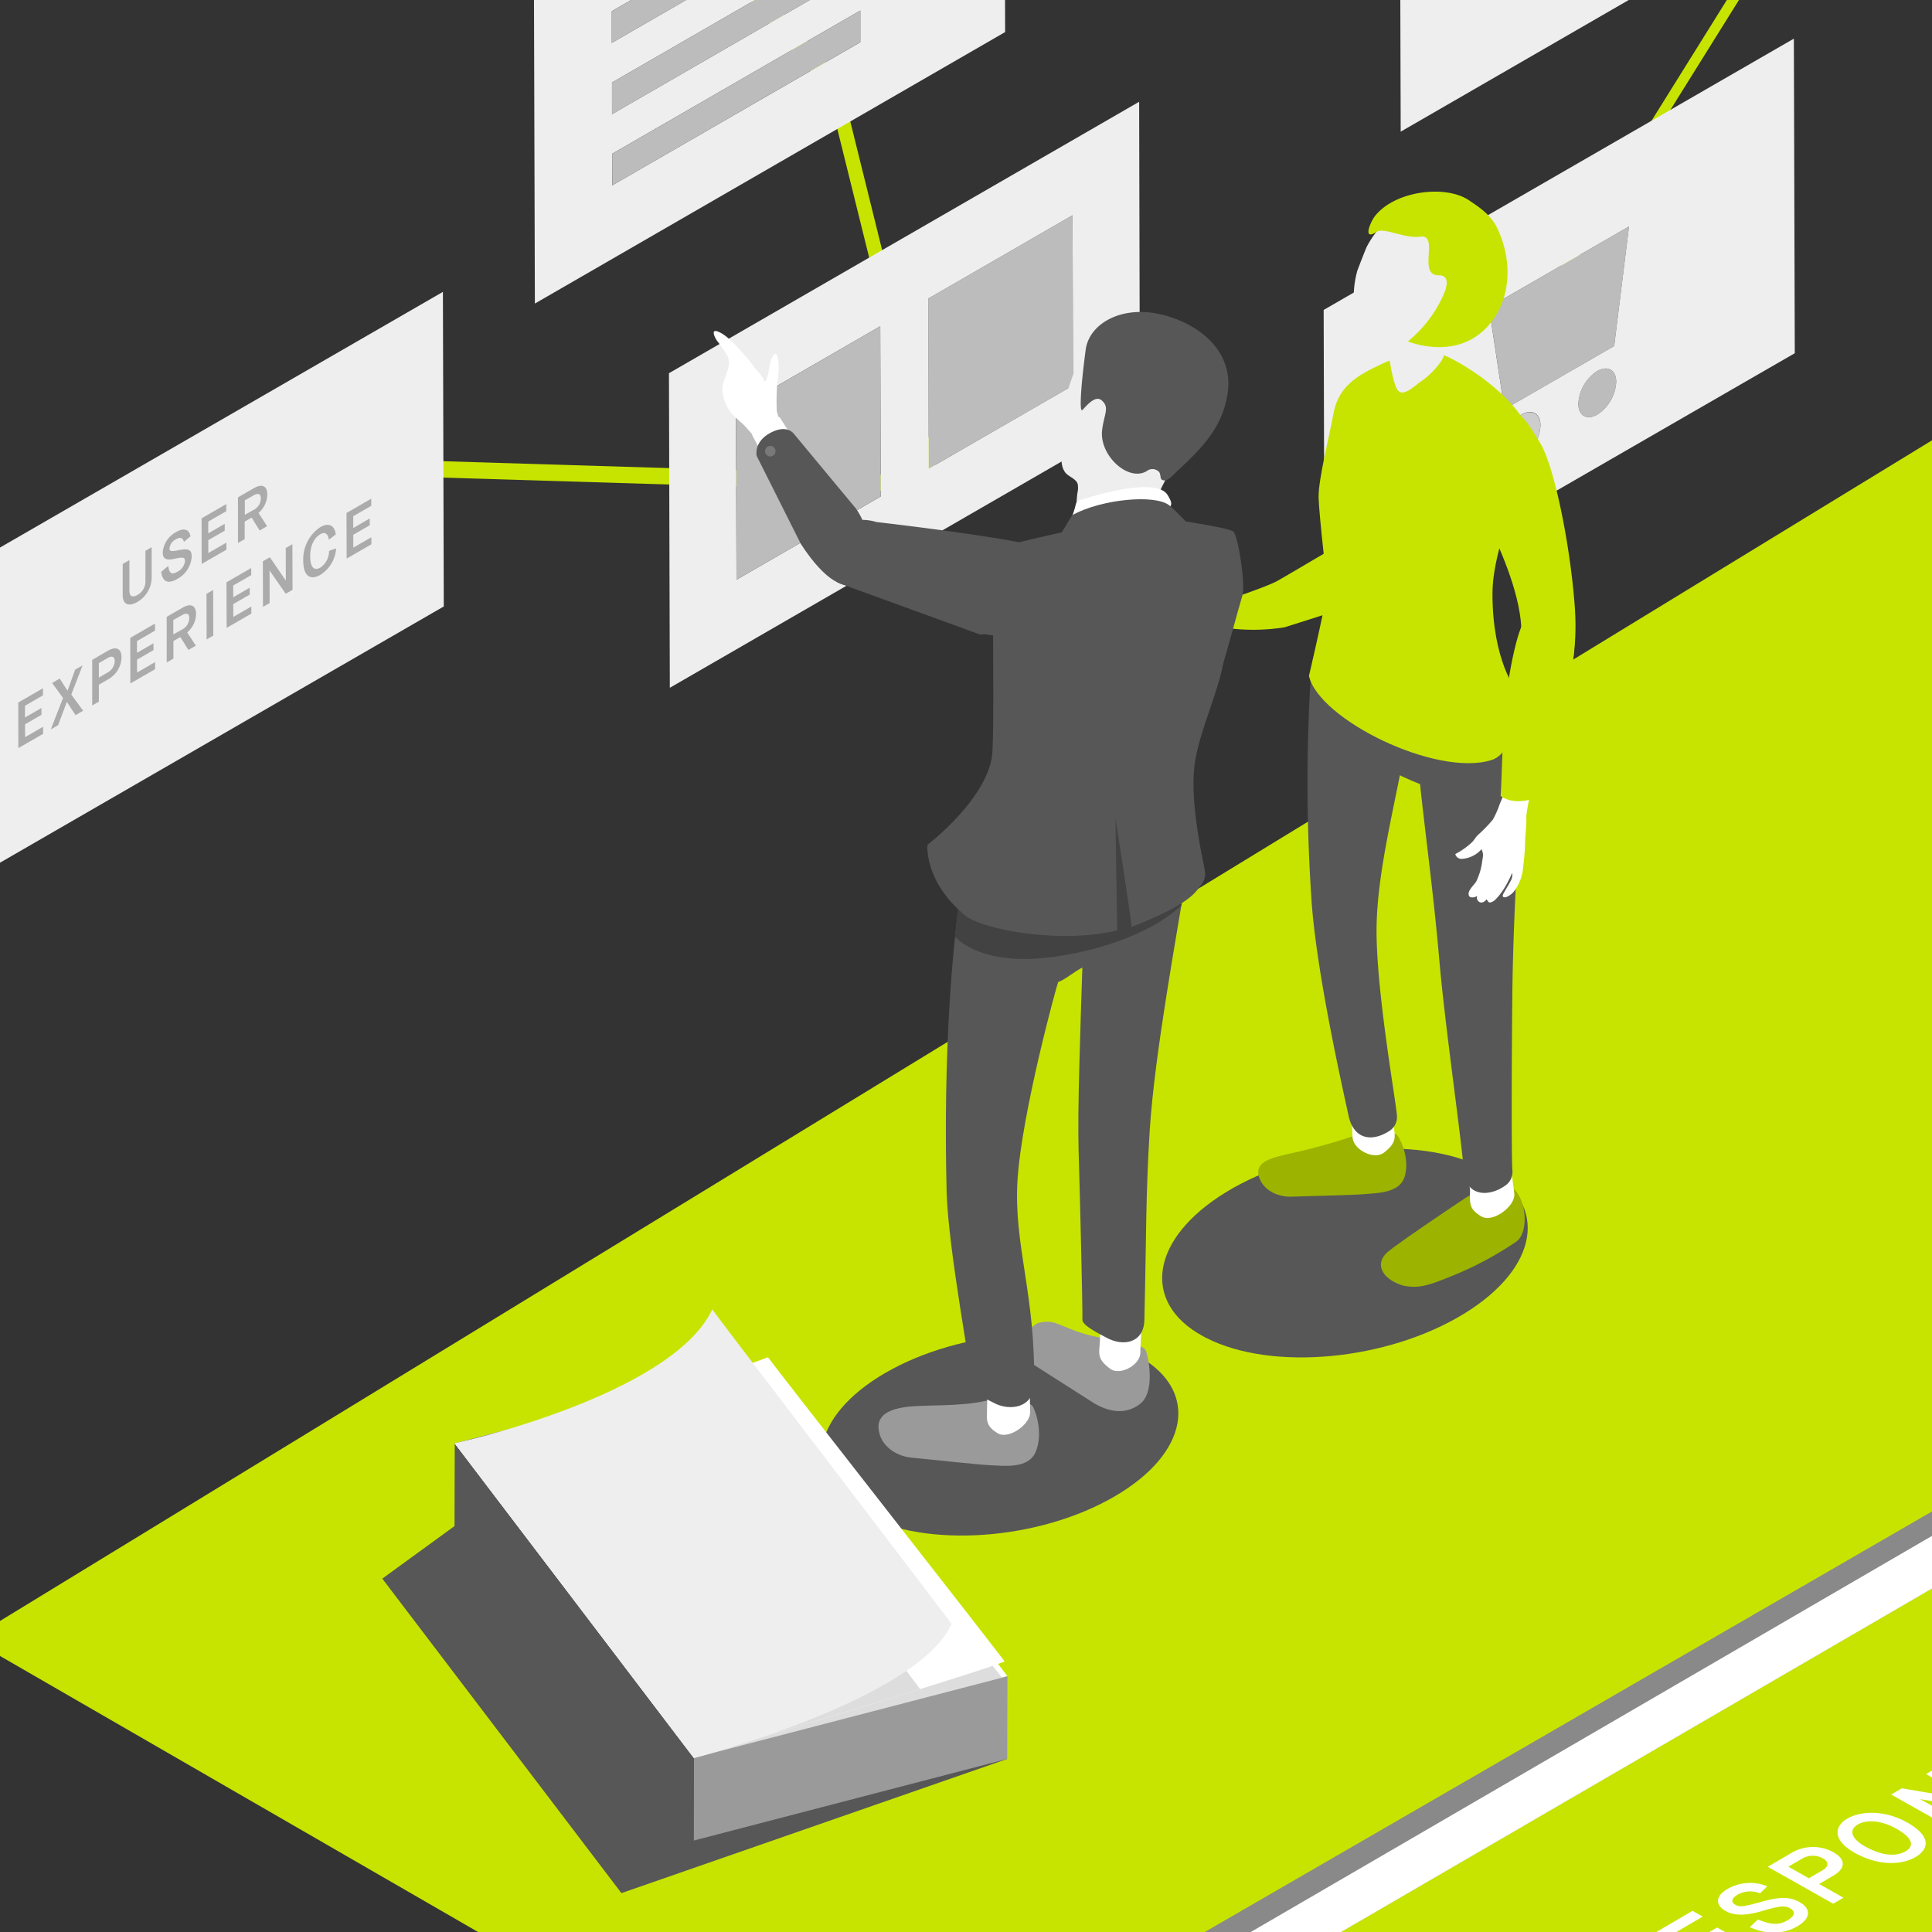 <svg xmlns="http://www.w3.org/2000/svg" xmlns:xlink="http://www.w3.org/1999/xlink" viewBox="0 0 400 400"><rect x="0" y="0" width="400" height="400" fill="#333333" stroke="none"/><defs><style>.cls-1{fill:#c7e400;}.cls-2{fill:#fff;}.cls-3{fill:#575757;}.cls-4{clip-path:url(#clip-path);}.cls-5{isolation:isolate;}.cls-6{fill:#898989;}.cls-7{fill:#ddd;}.cls-8{fill:#eee;}.cls-9{fill:#bcbcbc;}.cls-10{fill:#cdcdcd;}.cls-11{fill:#ababab;}.cls-12{fill:#9cb300;}.cls-13{fill:#9a9a9a;}.cls-14{clip-path:url(#clip-path-2);}.cls-15{fill:#424242;}.cls-16{fill:#797979;}.cls-17{clip-path:url(#clip-path-3);}</style><clipPath id="clip-path"><polygon class="cls-1" points="790.74 -147.61 1270.98 129.67 1275.85 368.13 307.87 520.61 -6.1 339.33 790.74 -147.61"/></clipPath><clipPath id="clip-path-2"><path class="cls-3" d="M200.43,175.14c1.07-5.59,12.48-4.34,17-7.2l17.83-5c2.09.84,10.95,13.45,9.93,20.66s-6.18,34.3-7.17,50.73c-.82,13.45-.66,20.68-1.09,38.94-.11,4.81-4.36,5.58-7.83,3.69-1.36-.74-5-2.49-5-3.69.06-2.43-.44-23.22-.79-35.26-.24-8.13.37-24.86.78-37.68-1.5.7-3.4,2.39-5,3-.17.12-7.59,27.15-8.43,41.09-.82,13.44,3.84,24,3.41,42.23-.11,4.81-5,5.63-8.43,3.74-1.36-.74-4.41-2-4.38-3.19.06-2.43-4.92-28.28-5.27-40.32C195.72,235.67,195.19,202.49,200.43,175.14Z"/></clipPath><clipPath id="clip-path-3"><path class="cls-2" d="M159,281c.53.89,49,62.78,49,63-7.58,3-64.34,19.95-64.34,19.95L94.15,298.84S138.53,288.89,159,281Z"/></clipPath></defs><g id="UG"><polygon class="cls-1" points="790.74 -147.61 1270.98 129.67 1275.85 368.13 307.87 520.61 -6.1 339.33 790.74 -147.61"/><g class="cls-4"><g class="cls-5"><path class="cls-3" d="M625.08,387.85c6.07,3.5,6.42,9,.77,12.23L397.34,532.23c-5.65,3.27-15.15,3.08-21.22-.41L213.27,438.13c-6.07-3.51-6.41-9-.77-12.24L441,293.75c5.65-3.27,15.15-3.09,21.22.41Z"/><path class="cls-6" d="M631.08,379.85c6.07,3.5,6.42,9,.77,12.23L403.34,524.23c-5.65,3.27-15.15,3.08-21.22-.41L219.27,430.13c-6.07-3.51-6.41-9-.77-12.24L447,285.75c5.65-3.27,15.15-3.09,21.22.41Z"/></g><g class="cls-5"><path class="cls-1" d="M528.76,350.54c1.39.8,1.4,2.1,0,2.91l-194.4,113a5.52,5.52,0,0,1-5,0l-80.8-46.65c-1.39-.8-1.39-2.11,0-2.91l194.4-113a5.49,5.49,0,0,1,5,0ZM420.6,406.72a4.17,4.17,0,0,0,3.74,0c1-.57.92-1.53-.13-2.13h0a4.19,4.19,0,0,0-3.73-.05c-1,.58-.93,1.53.12,2.14h0m11.52-6.7a4.18,4.18,0,0,0-3.74,0c-1,.57-.93,1.52.12,2.13h0a4.12,4.12,0,0,0,3.73.05c1-.57.93-1.53-.12-2.13h0m-19.43,11.29a4.12,4.12,0,0,0,3.73.05c1-.57.93-1.52-.12-2.13h0a4.15,4.15,0,0,0-3.73,0c-1,.57-.94,1.52.1,2.12h0"/><path class="cls-2" d="M434.41,498.94,401,518.34,227.63,418.22,445.06,291.79,618.48,391.91,585,411.37c-1-2.69-3.37-5.24-7-7.34-10.26-5.92-26.75-5.94-36.91-.07s-10.25,15.48-.07,21.41a34.67,34.67,0,0,0,12.84,4.09L525,446.28c-1-2.77-3.37-5.4-7.07-7.55-10.26-5.93-26.74-6-36.91-.07s-10.24,15.48-.05,21.4a34.67,34.67,0,0,0,13.19,4.14l-29.19,17c-1-2.83-3.35-5.55-7.15-7.76-10.27-5.93-26.74-5.95-36.91-.07s-10.25,15.48-.07,21.4A35,35,0,0,0,434.41,498.94Zm-100-32.52,194.4-113c1.39-.81,1.38-2.11,0-2.91L448,303.89a5.49,5.49,0,0,0-5,0l-194.4,113c-1.38.8-1.38,2.11,0,2.91l80.8,46.65a5.55,5.55,0,0,0,5,0m51.55-2.7L518.18,387.4l-3.53-2.06L382.39,461.67l3.53,2.05m11,6.37,132.26-76.32-3.54-2.06L393.34,468l3.54,2M375,457.35,507.22,381l-3.53-2L371.43,455.29l3.53,2.06"/><polygon class="cls-7" points="503.69 378.97 507.22 381.02 374.96 457.35 371.43 455.29 503.69 378.97"/><polygon class="cls-7" points="514.65 385.34 518.18 387.39 385.92 463.72 382.39 461.67 514.65 385.34"/><polygon class="cls-7" points="525.6 391.71 529.14 393.76 396.88 470.09 393.34 468.04 525.6 391.71"/></g></g></g><g id="Responsive"><polygon class="cls-2" points="363.97 403.25 356.14 407.84 342.59 400.2 350.41 395.62 352.53 396.81 346.82 400.15 350.31 402.12 355.5 399.07 357.54 400.21 352.34 403.26 356.15 405.41 361.86 402.07 363.97 403.25"/><path class="cls-2" d="M372.67,393.86c2.23,1.29,2.33,3.27-.5,4.93s-6.29,1.81-9.9.21l1.7-1.59c2.47,1,4.18,1.3,6.1.18,1.53-.89,1.72-1.82.63-2.45s-2-.63-5.86.51c-3.61,1.07-5.83.94-7.59,0-2-1.13-2.27-3,.37-4.54a9.46,9.46,0,0,1,8.29-.58L364.39,392a5.33,5.33,0,0,0-4.64.27c-1.4.82-1.33,1.59-.47,2.09s1.62.44,5.39-.61c4.14-1.16,5.95-1,7.95.08Z"/><path class="cls-2" d="M381.66,392.9l-2.12,1.24L366,386.5l5-2.93a8.75,8.75,0,0,1,8.56-.1l.09.06c2.55,1.47,2.49,3.31-.12,4.83l-2.9,1.7Zm-11.44-6.45,4.29,2.42,2.86-1.67c1.17-.68,1.4-1.66.06-2.43l0,0a4.33,4.33,0,0,0-4.34.05l-2.83,1.66"/><polygon class="cls-2" points="414.44 373.7 412.29 374.96 397.67 372.51 397.63 372.54 407.22 377.93 405.1 379.17 391.55 371.54 393.75 370.25 408.32 372.73 408.36 372.71 398.77 367.31 400.88 366.07 414.44 373.7"/><path class="cls-2" d="M395,377.4c5,2.88,4.3,5.49,1.59,7.08s-7.41,2-12.6-.87l-.14-.09c-4.51-2.6-4.1-5.41-1.39-7s7.69-1.85,12.35.78Zm-8.8,4.92c3.66,2.06,6.55,2,8.29,1s1.8-2.59-1.71-4.62l-.16-.09c-3.31-1.87-6.34-1.85-8-.86s-1.72,2.67,1.49,4.53l.12.07"/></g><g id="UX"><polygon class="cls-1" points="102.15 -105.17 103.06 -105.03 285.52 -75.92 385.54 -40.9 319.99 64.19 318.26 62.95 375.99 -29.61 377.8 -29.75 378.84 -33.1 381.5 -38.46 283.99 -72.6 102.56 -101.55 90.36 -79.75 173.83 16.2 195.08 102.04 58.2 97.86 59.41 94.5 191.14 98.53 171.41 18.82 87.04 -78.16 102.15 -105.17"/><path class="cls-8" d="M110.55-2.27l97.36-56.21.19,65.12L110.74,62.85Zm80.37-11.15,0-6.56L126.71,17.08l0,6.56,64.19-37.06m0-14.76,0-6.56L126.67,2.32l0,6.56,64.19-37.06M178.12,8.74V2.18L126.75,31.83l0,6.55L178.12,8.74"/><polygon class="cls-9" points="190.9 -19.98 190.92 -13.42 126.73 23.64 126.71 17.08 190.9 -19.98"/><polygon class="cls-9" points="178.11 2.18 178.12 8.73 126.77 38.38 126.75 31.83 178.11 2.18"/><polygon class="cls-9" points="190.86 -34.74 190.88 -28.18 126.69 8.88 126.67 2.33 190.86 -34.74"/><g class="cls-5"><polygon class="cls-9" points="222.06 44.56 222.16 79.8 192.29 97.05 192.19 61.81 222.06 44.56"/><path class="cls-8" d="M138.5,77.27l97.35-56.2L236,86.19,138.68,142.4Zm83.66,2.53-.1-35.24L192.19,61.81l.1,35.24L222.16,79.8m-39.82,23-.09-35.25L152.38,84.79l.1,35.24,29.86-17.24"/></g><polygon class="cls-9" points="182.25 67.55 182.34 102.79 152.48 120.03 152.38 84.79 182.25 67.55"/><path class="cls-8" d="M289.81-37.87l97.36-56.21.18,65.13L290,27.26Zm80.52-8.43,0-10.86c0-3-2.11-4.17-4.7-2.67l-11,6.35v-.89l-3.91,2.26v.89L311.49-28.59a10.25,10.25,0,0,0-4.65,8.07l0,10.86c0,3,2.11,4.17,4.69,2.68l39.18-22.63v.74l3.91-2.25v-.75l11-6.35a10.28,10.28,0,0,0,4.66-8.08"/><path class="cls-10" d="M315,85.87c2.16-1.25,3.92-.24,3.92,2.25a8.56,8.56,0,0,1-3.9,6.75c-2.16,1.25-3.92.26-3.93-2.23A8.59,8.59,0,0,1,315,85.87Z"/><polygon class="cls-9" points="337.27 46.88 334.2 71.64 311.48 84.76 308.29 63.61 337.27 46.88"/><path class="cls-9" d="M330.69,76.83c2.16-1.25,3.92-.25,3.93,2.24a8.59,8.59,0,0,1-3.91,6.76c-2.16,1.25-3.92.25-3.93-2.24A8.58,8.58,0,0,1,330.69,76.83Z"/><path class="cls-8" d="M274.05,64.17,371.4,8l.19,65.13L274.23,129.3Zm60.15,7.47,3.07-24.76-29,16.73,3.2,21.15L334.2,71.64m-3.49,14.19a8.59,8.59,0,0,0,3.91-6.76c0-2.49-1.77-3.49-3.93-2.24a8.58,8.58,0,0,0-3.91,6.76c0,2.49,1.77,3.49,3.93,2.24m-15.67,9a8.56,8.56,0,0,0,3.9-6.75c0-2.49-1.76-3.5-3.92-2.25a8.59,8.59,0,0,0-3.91,6.77c0,2.49,1.77,3.48,3.93,2.23"/><polygon class="cls-8" points="91.7 60.43 91.88 125.56 -5.47 181.77 -5.66 116.63 91.7 60.43"/><path class="cls-11" d="M31.4,113.28l0,6.37a5.91,5.91,0,0,1-3,5c-1.82,1-3,.52-3-1.53l0-6.36,1.39-.8v6.28c0,1.18.55,1.58,1.66.94a3.19,3.19,0,0,0,1.66-2.83l0-6.31Z"/><path class="cls-11" d="M36.43,110.17c1.45-.84,2.73-.77,3,.87l-1.35,1.15c-.2-.72-.6-1.14-1.65-.53a2.32,2.32,0,0,0-1.33,1.89c0,.61.27.67,2.08.33,2-.38,2.51,0,2.51,1.43a5.67,5.67,0,0,1-3,4.56c-1.88,1.09-3.06.63-3.31-1.48l1.45-1.21c.21,1.4.61,1.93,1.86,1.21a2.77,2.77,0,0,0,1.6-2.2c0-.77-.29-.92-2.18-.5s-2.41-.11-2.42-1.34A5.27,5.27,0,0,1,36.43,110.17Z"/><polygon class="cls-11" points="46.85 104.36 46.85 105.83 43.12 107.99 43.12 110.42 46.53 108.45 46.53 109.87 43.13 111.83 43.13 114.5 46.87 112.34 46.87 113.81 41.75 116.76 41.73 107.32 46.85 104.36"/><path class="cls-11" d="M55.34,102.41a5.14,5.14,0,0,1-1.82,3.79l1.78,2.74-1.54.89-1.67-2.67-1.43.83v3.63l-1.39.8,0-9.45,3.28-1.89C54.2,100.12,55.34,100.53,55.34,102.41Zm-4.69,4.2,1.78-1A2.7,2.7,0,0,0,54,103.21c0-1.07-.62-1.15-1.52-.63l-1.79,1v3"/><polygon class="cls-11" points="8.9 142.49 8.9 143.96 5.17 146.12 5.17 148.54 8.58 146.58 8.58 148 5.18 149.96 5.19 152.62 8.92 150.47 8.93 151.93 3.8 154.89 3.78 145.45 8.9 142.49"/><polygon class="cls-11" points="17.1 137.76 14.76 143.8 17.21 147.15 15.64 148.06 13.84 145.32 12.03 150.14 10.51 151.02 13.05 144.51 10.79 141.4 12.36 140.49 13.96 142.98 14 142.96 15.56 138.64 17.1 137.76"/><path class="cls-11" d="M22.34,134.73c1.64-.95,2.81-.52,2.82,1.36a5.36,5.36,0,0,1-2.79,4.57l-1.9,1.1v3.5l-1.38.8,0-9.44Zm0,4.47a2.77,2.77,0,0,0,1.41-2.29c0-1.12-.71-1.1-1.43-.69l-1.85,1.07v3l1.86-1.08"/><polygon class="cls-11" points="32.09 129.1 32.09 130.57 28.36 132.73 28.36 135.16 31.77 133.19 31.78 134.6 28.37 136.57 28.38 139.24 32.11 137.08 32.11 138.55 26.99 141.5 26.97 132.06 32.09 129.1"/><path class="cls-11" d="M40.59,127.14a5.15,5.15,0,0,1-1.83,3.8l1.79,2.74-1.54.88-1.68-2.66-1.43.82v3.64l-1.39.8,0-9.45,3.28-1.89C39.44,124.86,40.58,125.27,40.59,127.14Zm-4.7,4.21,1.79-1A2.72,2.72,0,0,0,39.19,128c0-1.07-.61-1.15-1.52-.63l-1.79,1v3"/><polygon class="cls-11" points="44.13 122.15 44.16 131.59 42.78 132.39 42.75 122.95 44.13 122.15"/><polygon class="cls-11" points="52.01 117.6 52.02 119.07 48.28 121.22 48.29 123.65 51.7 121.68 51.7 123.1 48.29 125.07 48.3 127.73 52.04 125.57 52.04 127.04 46.92 130 46.89 120.56 52.01 117.6"/><polygon class="cls-11" points="60.54 112.67 60.57 122.12 59.16 122.93 55.84 118.16 55.81 118.18 55.83 124.85 54.45 125.65 54.42 116.21 55.87 115.37 59.15 120.17 59.18 120.15 59.16 113.47 60.54 112.67"/><path class="cls-11" d="M66.31,109.14c1.7-1,3-.39,3.2,1.52l-1.43,1.08c-.16-1-.61-1.8-1.75-1.14s-2.12,2.16-2.11,4.63,1,2.94,2.12,2.28a4.2,4.2,0,0,0,1.79-3.46l1.46-.51A7,7,0,0,1,66.35,119c-1.94,1.12-3.56.55-3.57-3A8,8,0,0,1,66.31,109.14Z"/><polygon class="cls-11" points="76.86 103.25 76.87 104.72 73.13 106.88 73.14 109.31 76.55 107.34 76.55 108.75 73.14 110.72 73.15 113.38 76.89 111.23 76.89 112.69 71.77 115.65 71.74 106.21 76.86 103.25"/></g><g id="P_UX2"><path class="cls-8" d="M254.14,124.34a20.07,20.07,0,0,1-3.55-.1,29.94,29.94,0,0,1-4.25-1.71c-.61-.27-1.22-.32-1.83-.55a15.11,15.11,0,0,1-1.94-1,13.51,13.51,0,0,1-1.8-1.33,1.34,1.34,0,0,0-.45,1.63,6.06,6.06,0,0,0,3.5,3.16c-.85.91-1.27.84-2.42,1.14a15.89,15.89,0,0,1-2.91.46,16.73,16.73,0,0,1-3-.36c-.64-.06-1.27-.26-1.91-.26s-2.68.46-1.67,1.46a3.81,3.81,0,0,0,1.54.48c-.71,1.45,1.66,2.4,2.64,3a10.8,10.8,0,0,0,6.09,1.56,22.06,22.06,0,0,0,5.55-.65,17.56,17.56,0,0,1,2.8-.68c1.64-.25,7.51-.79,8.71-1a15.22,15.22,0,0,1-1-5.09C257.62,124.38,254.74,124.35,254.14,124.34Z"/><path class="cls-3" d="M307.85,242.2c12.87,7,10.84,20.26-4.75,29.8-15.87,9.71-39.76,11.95-53.37,5l-.68-.36c-12.86-7-10.83-20.25,4.76-29.8,15.86-9.71,39.75-11.95,53.36-5Z"/><path class="cls-12" d="M260.79,244c1,2.62,4,3.86,6.64,3.76s13-.33,15.05-.53c2.49-.24,7.27-.15,8.33-3.59s-.58-7.27-1.48-8.56c-.48-.67-4.68-1.48-9.31.2a130.49,130.49,0,0,1-13.28,3.63C263.22,239.74,259.42,240.55,260.79,244Z"/><path class="cls-12" d="M290.57,266.19c-4.48-1.34-6-4.51-3.37-6.88,2.27-2,16.21-11.29,16.21-11.29,4-2.38,7.18-4.06,9.7-2.14,2.91,2.22,3.55,9.25.79,11.21a71.09,71.09,0,0,1-13.74,7.27C295.62,266.18,293.73,266.79,290.57,266.19Z"/><path class="cls-2" d="M288.55,232.27c0,2.7,1.17,3.95-2.05,6.39-2.07,1.56-6.42-.64-6.48-3.34,0-1.72-.44-5-.22-5.61.66-1.76,7.38-3.74,8.1-2A29.16,29.16,0,0,1,288.55,232.27Z"/><path class="cls-2" d="M304.34,246.21c.06,2.64-.48,4,2.42,5.67,2.31,1.31,7-2.11,6.76-4.74,0-.27-.78-5.83-.84-6.08-.59-2.21-10.22-3.23-9.65-1.16A35.26,35.26,0,0,1,304.34,246.21Z"/><g id="Hose"><path class="cls-3" d="M304.86,147.32c-7.27-.82-12.06,1.1-11.48,8.39,1,12.16,3.12,25.95,4.61,43,1.2,13.75,4.1,33.33,5.14,44,.47,4.92,5,5.18,8.39,2.84a3.41,3.41,0,0,0,1.6-3.32c-.21-2.49-.14-24.5,0-36.91.27-22.16,2.23-43.87,2.46-56.18.11-5.75-7.88-11.5-13.59-12.14Z"/><path class="cls-3" d="M282.85,134.67c-7.27-.81-11.37,1.51-11.67,8.81a360.36,360.36,0,0,0,.29,41.9c.78,13.78,5.53,35.62,7.75,45.67,1.06,4.82,4.73,5.4,8.25,3.22a3.4,3.4,0,0,0,1.75-3.24c-.1-2.5-4.15-24.82-4.22-38-.08-14.6,5.72-32.6,7-46,.55-5.74-2.32-11.56-8-12.2Z"/><path class="cls-3" d="M299.93,137.78c4.61,2.82,11.53,1.91,11.51,7.76s4.29,20,.28,20.28c-11.36.9-24.88-6.46-30.55-10.08s-6.87-4.83-8.74-9.16c-3.72-8.61,2.47-20.75,7.51-20.82Z"/></g><path class="cls-1" d="M286.42,75.19C280.85,77.76,277,80,276,86c-.56,3.35-3.09,13.26-3,17s1.91,19.29,1.91,19.29S272,136,271,139.92c2,9,26.29,21,37.77,17.45C314.5,155.62,314,143,314,143s-5-6-5-20.08c0-12.52,10.32-28.7,6.81-35.27C313.37,83,306.76,77.38,300,74,296,72,289.68,73.69,286.42,75.19Z"/><path class="cls-1" d="M254.4,124.11s8-2.68,10.08-3.85c6.3-3.58,12.46-7.58,19.08-10.55,3.8-1.71,3,1.83,4.22,4.42s3.41,6.56-2,9.41q-5.82,1.89-11.65,3.74c-2.73.87-5.46,1.75-8.2,2.6a41,41,0,0,1-10.75.28A5.61,5.61,0,0,1,254.4,124.11Z"/><path class="cls-8" d="M248.17,141.15h0"/><path class="cls-1" d="M315,131c0-14-14.85-36.71-14.85-36.71-.32-.9.94-8.89,6.66-10,7.22-1.45,9.26,2.86,12.09,7.47S325,112.26,326,125c.59,7.22-.16,16-3,17S315,136.1,315,131Z"/><path class="cls-2" d="M310.47,166.56a18.44,18.44,0,0,1-1.4,3.15,30,30,0,0,1-3.1,3.18c-.46.45-.74,1-1.16,1.44a13.31,13.31,0,0,1-1.65,1.35,13.47,13.47,0,0,1-1.86,1.14,1.31,1.31,0,0,0,1.3,1,5.88,5.88,0,0,0,4.13-2c.5,1.1.29,1.45.13,2.59a13.3,13.3,0,0,1-1.21,4.07c-.43.77-2.08,2.08-1.46,3.07.24.37,1.08.34,1.66-.07a1,1,0,0,0,.62,1.34c.52.17,1-.24,1.32-.63.21.29.32.66.71.67a2.19,2.19,0,0,0,1.2-.71c2.13-2.15,3.21-5.25,3.4-5.39a2.65,2.65,0,0,1-.39,1.72c-.43.86-1,1.7-1.44,2.54-.33.58-.08.92.67.68a3.92,3.92,0,0,0,1.78-1.52,9.4,9.4,0,0,0,1.64-4.81,44.89,44.89,0,0,0,.39-4.92c0-.91.09-1.79.17-2.7a20.73,20.73,0,0,0,.08-2.84,48.61,48.61,0,0,1,.95-5.05,14.93,14.93,0,0,1-4.94-1C311.79,163.45,310.7,166,310.47,166.56Z"/><path class="cls-1" d="M310.68,164.8c.1,0,.54-14.47.73-16.63.62-7.25,2.62-18.25,4.62-20.25,5-5,3.61-5.61,6.55-3.85,2.65,1.59,4.45,6.85,2.67,15.08-1.56,7.24-8.35,26.36-8.35,26.36S313.32,166.71,310.68,164.8Z"/><path class="cls-8" d="M299.07,73c.19-1.27-.25-2.42-.41-4a17.18,17.18,0,0,0-.4-3.19,29.25,29.25,0,0,0-8.65,2.46c-2.13,1.08-2.85,1.62-2.38,3.68.36,1.56,1.13,7.9,2.3,9s3.29-1,4.45-1.83a16.56,16.56,0,0,0,4.45-4.42A4.63,4.63,0,0,0,299.07,73Z"/><path class="cls-3" d="M286.88,50.82c-2,4.09-3.94,13.28-4.13,17.67,0,.44,6.08,1.39,7.12,1,2.28-.87,1.44-3.55,1.63-5.59a48.4,48.4,0,0,1,1.58-8.16c.64-2.4.82-5,1.58-7.35.53-1.63,1.69-3,1.49-4.75C291.72,46.24,289,46.49,286.88,50.82Z"/><path class="cls-2" d="M299.63,67.22l.16-.3a20,20,0,0,0,2.13-7.34l-2.46,7.57Z"/><path class="cls-8" d="M303.73,64.06c.88-2.11,2.24-5.56,1-6.07-.41-.17-.34-2.19-.81-2,.08-6.08-.57-9.29-5.76-11.5-1.79-.76-8.14.07-10,.18a21.41,21.41,0,0,0-5.2,6.44c-.55,1.3-1.23,3.06-1.93,4.9a20.51,20.51,0,0,0-.49,8.85c.42,2.39.71,5.74,2.45,7.59,1.15,1.23,2.87,1,4.4.81,4.9-.49,12.66-.77,14.94-5.81C303.54,67.8,302.88,66.07,303.73,64.06Zm-2.21-4.53Zm.16-.08-.12.06Z"/><path class="cls-1" d="M304.17,41.49c-4.84-3.3-15.29-2-19.44,3.17-1,1.23-2.73,5.34.27,3.34,1.43-1,5.82,1.44,9,1,4.18-.58-.71,8.09,3.94,8,2.15,0,1.79,2.25.77,4.35a25.85,25.85,0,0,1-7.22,9.33s10.81,4.56,17.4-4.17c4-5.36,4.1-12.63,1.3-18.86C308.8,44.54,306.48,43.06,304.17,41.49Z"/></g><g id="P_UX"><path class="cls-3" d="M236,280.94c12.37,7.14,10.11,20-5.29,28.91-15.66,9.1-39,10.75-52.07,3.69-.22-.12-.44-.24-.65-.37-12.37-7.14-10.1-20,5.29-28.91,15.66-9.1,39-10.75,52.07-3.68Z"/><path class="cls-8" d="M223.12,101.82a4.35,4.35,0,0,0,0-1.63c-.35-1.13-2-1.52-2.62-2.44-.89-1.26-.73-2.6-.64-4.06.07-1.07.14-2.34.15-3.43s-.52-1.37-.82-2.27c-.49-1.51.32-3,1-4.71,1.3-3.32,2.13-6.94,3.85-10,2.2-3.88,6.68-1.89,9.62.22a14.94,14.94,0,0,1,6,12.27c0,2.25,2,3.72,2.53,6a11.22,11.22,0,0,1-.48,6.63c-.55,1.48-1.54,2.78-1.88,4.34s.42,2.94-.46,4.2c-1.6,2.26-4.4,1.74-6.76,1.64s-4.71-1-7.19-1c-.73,0-2.44.37-2.87-.45-.24-.44.09-1.47.16-1.94a23.61,23.61,0,0,0,.27-2.39A9.19,9.19,0,0,1,223.12,101.82Z"/><path class="cls-13" d="M182.08,296.8c.8,3,3.86,4.75,6.69,5s14,1.48,16.24,1.56c2.71.09,7.84.85,9.39-2.71s.25-7.95-.57-9.47c-.43-.79-4.85-2.26-10-1.1-5,1.12-12.28.78-15.6,1.14C184.32,291.64,181,292.9,182.08,296.8Z"/><path class="cls-2" d="M204.36,291.19c0,2.57-.55,3.9,2.23,5.57,2.22,1.33,6.87-1.9,6.68-4.47,0-.26-.07-5.69-.13-5.93-.53-2.17-9.31-2.77-8.79-.74C204.63,286.73,204.35,289.52,204.36,291.19Z"/><path class="cls-13" d="M214.92,273.9c-2.78,1.35-4.06,5.43-2.22,7.81l13.94,8.89c3.91,2.23,7.07,1.92,9.48,0,2.78-2.23,1.95-8.4,1.16-10.87-.62-2-8.79-2-14.56-4.16C218.26,273.9,218,273.24,214.92,273.9Z"/><path class="cls-2" d="M227.73,277.24c0,2.63-1,3.87,2.14,6.16,2,1.47,6.24-.76,6.23-3.4,0-1.67.32-4.89.09-5.46-.69-1.71-7.28-3.47-7.94-1.75A29.26,29.26,0,0,0,227.73,277.24Z"/><path class="cls-3" d="M200.43,175.14c1.07-5.59,12.48-4.34,17-7.2l17.83-5c2.09.84,10.95,13.45,9.93,20.66s-6.18,34.3-7.17,50.73c-.82,13.45-.66,20.68-1.09,38.94-.11,4.81-4.36,5.58-7.83,3.69-1.36-.74-5-2.49-5-3.69.06-2.43-.44-23.22-.79-35.26-.24-8.13.37-24.86.78-37.68-1.5.7-3.4,2.39-5,3-.17.12-7.59,27.15-8.43,41.09-.82,13.44,3.84,24,3.41,42.23-.11,4.81-5,5.63-8.43,3.74-1.36-.74-4.41-2-4.38-3.19.06-2.43-4.92-28.28-5.27-40.32C195.72,235.67,195.19,202.49,200.43,175.14Z"/><g class="cls-14"><path class="cls-15" d="M248.63,182.29c-5.75,11.12-24.91,15.78-34.93,16.22-10.71.46-17-3.62-18.13-8.23s36.74-27.23,36.74-27.23l19.38,2.2Z"/></g><path class="cls-3" d="M181.47,108.08s34.9,4,36.06,6.1,2.38,7.48,1.41,9.54c-2,4.22-7.66,7.72-12.67,7.82a9.2,9.2,0,0,1-2.23-.23l-1.13.06-29.19-10.63c-2-1-1.59-3.8-1-8C173.18,109.62,175.91,106.46,181.47,108.08Z"/><path class="cls-3" d="M228.3,139.39s26.85-15.71,27.37-16.27,1.5-5.58,0-7.33c-3-3.58-8.93-5.62-13.27-4.55a7.14,7.14,0,0,0-1.84.73l-1,.71-18.56,13.63c-5.94,5.3-6.16,10.73-4,12.39A9.6,9.6,0,0,0,228.3,139.39Z"/><path class="cls-2" d="M221.81,107.27a17.52,17.52,0,0,0,.91-2.81,1.35,1.35,0,0,1,1.24-1s15.19-5.13,17.76-1c1.37,2.2.76,2.38-.69,3.27-3.44,2.11-9.74,2-14.18,1.78C223.44,107.33,222.66,107.36,221.81,107.27Z"/><path class="cls-3" d="M206.31,113.78c1.27-.94,13.51-3.56,13.51-3.56s2.33-3.91,2.24-3.61c6.09-3.3,17.09-4.3,20-2,1,.77,3.43,3.35,3.43,3.35s8.82,1.35,9.83,2.07,2.59,11,1.91,13.26c-1.07,3.61-2.8,10.07-4,14.18-1.07,6-4.83,13.78-5.84,20.39s.85,16.48,1.82,21.14c.47,2.25.7,3-1.7,5.69s-8.21,5.25-13.25,7.23c.22,0-3.31-22.49-3.31-22.49s.31,23.32.39,23.17c-11.18,2.84-27.8.06-31.65-3.17-8.44-7.08-7.67-14.52-7.67-14.52s13.13-10,13.47-19.54C206,143.26,205,114.71,206.31,113.78Z"/><path class="cls-2" d="M162.11,88.81a24.22,24.22,0,0,1-1.29-3.74,50.11,50.11,0,0,1,.07-5.34,24.4,24.4,0,0,0,.32-4.58c-.11-.76-.35-2.83-1.22-1.38s-.66,3.54-1.39,5c0,0,0,0,0-.06s-.19.29-.34.32c-.25-1.06-1.32-2-2-2.89a37.66,37.66,0,0,0-2.85-3.46c-1.3-1.35-2.92-3.29-4.69-4-1.55-.65-.87.94-.33,1.79a26.89,26.89,0,0,1,2.21,3.21c1.23,2.74-1.69,5.13-.92,8a8.83,8.83,0,0,0,1.84,4c.92,1,2,1.75,2.91,2.75s5.07,6.17,6.32,3.06A26.35,26.35,0,0,0,162.11,88.81Z"/><path class="cls-2" d="M163.27,89.26l-1.83-2.85a4.12,4.12,0,0,0-4,.59,4.85,4.85,0,0,0-1.72,3.07l2.17,4.05Z"/><path class="cls-3" d="M159.66,89.53c-3.73,1.91-3,4.86-3,4.86l9.15,18.23c5.07,7.78,9,9.48,11.91,8.26s3.5-9.87-.5-15.58L164.35,89.8S163,87.83,159.66,89.53Z"/><circle class="cls-16" cx="159.48" cy="93.41" r="1.09" transform="translate(-1.78 3.11) rotate(-1.11)"/><path class="cls-3" d="M228.18,89.07c.41-3.42,1.62-4.69-.09-6.18-1.4-1.22-3.38,1.44-4,2s-.38-4.42.69-12.49c.73-5.46,7.57-9.33,15.9-7.23s14.5,8,13.55,15.77c-.94,7.55-5.46,11.9-10.76,16.85-.66.61-2,2.26-3,1.46-.26-.21-.14-1.2-.55-1.59a1.88,1.88,0,0,0-2.52-.11C233.52,99.81,227.57,94.21,228.18,89.07Z"/><polygon class="cls-3" points="128.66 391.95 208.53 364.17 94.1 315.96 79.15 326.84 128.66 391.95"/><polygon class="cls-2" points="159.06 281.94 208.58 347.05 143.66 363.95 94.15 298.84 159.06 281.94"/><polygon class="cls-3" points="155.06 282.94 207 348 143.66 363.95 94.15 298.84 155.06 282.94"/><polygon class="cls-7" points="156.06 282.94 208 348 144.66 363.95 95.15 298.84 156.06 282.94"/><polygon class="cls-13" points="208.58 347.05 208.53 364.17 143.62 381.07 143.66 363.95 208.58 347.05"/><polygon class="cls-3" points="143.66 363.95 143.62 381.07 94.1 315.96 94.15 298.84 143.66 363.95"/><path class="cls-2" d="M159,281c.53.89,49,62.78,49,63-7.58,3-64.34,19.95-64.34,19.95L94.15,298.84S138.53,288.89,159,281Z"/><g class="cls-17"><polygon class="cls-7" points="143.06 286.94 193 353 140.66 364.95 91.15 299.84 143.06 286.94"/></g><path class="cls-8" d="M147.47,271.11C148,272,197,336,197,336.22,190,352,143.66,364,143.66,364L94.15,298.84S139,289,147.47,271.11Z"/></g></svg>